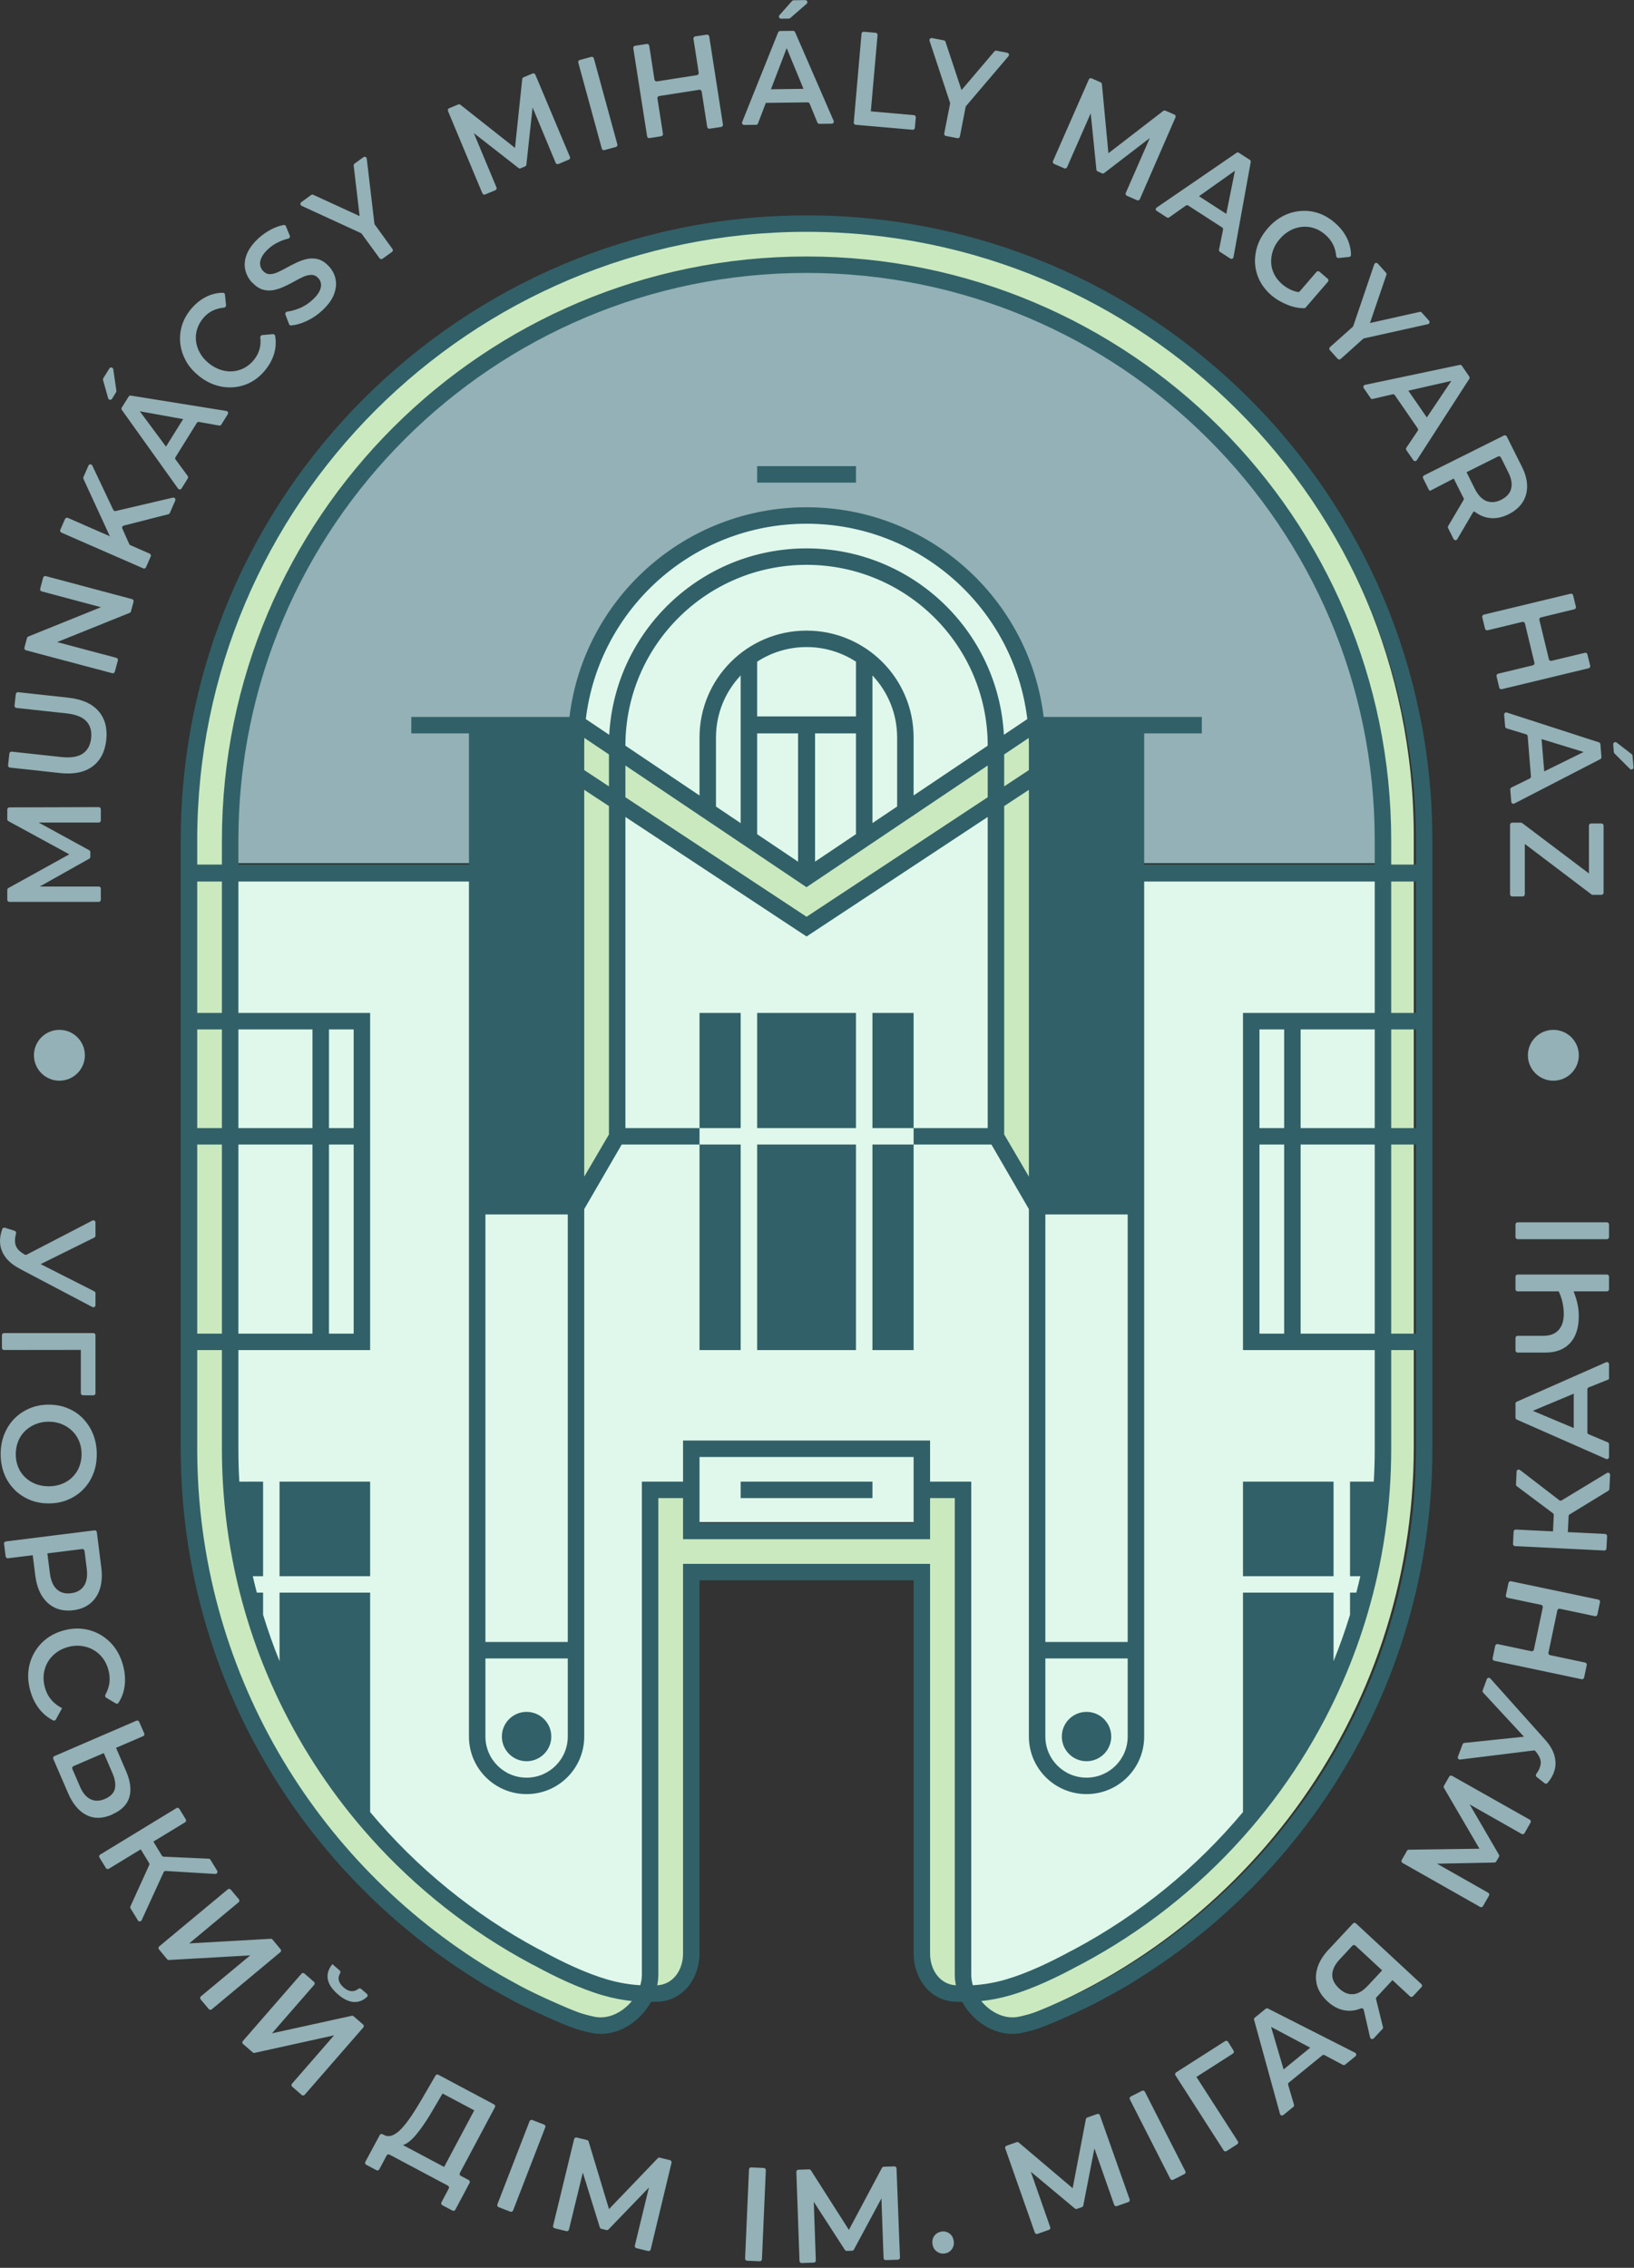 <svg width="160" height="222" viewBox="0 0 160 222" fill="none" xmlns="http://www.w3.org/2000/svg">
<rect x="0" y="0" width="160" height="222" fill="#333333" stroke="none"/>
<g id="logo">
<g id="Mask group">
<path id="bg_top" fill-rule="evenodd" clip-rule="evenodd" d="M78.998 26.139C47.035 26.139 21.124 50.966 21.124 81.592V84.494H136.873V81.592C136.873 50.966 110.961 26.139 78.998 26.139Z" fill="#93B1B6"/>
<mask id="mask0_1611_3699" style="mask-type:alpha" maskUnits="userSpaceOnUse" x="20" y="26" width="118" height="173">
<path id="background" d="M20.961 84.105C20.961 52.052 46.945 26.067 78.998 26.067V26.067C111.051 26.067 137.035 52.051 137.035 84.105V140.614C137.035 172.668 111.051 198.652 78.998 198.652V198.652C46.945 198.652 20.961 172.668 20.961 140.614V84.105Z" fill="#D9D9D9"/>
</mask>
<g mask="url(#mask0_1611_3699)">
<path id="BACKGROUND" fill-rule="evenodd" clip-rule="evenodd" d="M21.911 85.09H56.777V73.458C56.777 61.185 66.726 51.236 78.999 51.236C91.272 51.236 101.221 61.185 101.221 73.458V85.09H136.085V189.696H110.547L97.442 198.652L94.765 194.186L94.553 189.696H94.132V189.22L90.492 187.984V148.995H67.504V187.984L64.439 188.745L64.165 189.696H63.649L63.438 194.186L60.76 198.652L48.748 189.696H21.911V85.09Z" fill="#DFF8EB"/>
</g>
</g>
<path id="fill" fill-rule="evenodd" clip-rule="evenodd" d="M135.209 81.863V141.659C135.209 167.164 118.359 188.726 95.202 195.783L97.434 198.466C121.247 190.609 138.436 168.145 138.436 141.659V81.863C138.436 48.838 111.712 22.066 78.745 22.066C45.779 22.066 19.055 48.838 19.055 81.863V141.659C19.055 168.356 36.519 190.967 60.628 198.652L62.364 195.806C39.168 188.773 22.281 167.192 22.281 141.659V81.863C22.281 50.623 47.561 25.299 78.745 25.299C109.93 25.299 135.209 50.623 135.209 81.863ZM59.678 111.395L55.533 118.442V70.565L78.539 85.695L101.752 70.565V118.442L97.399 111.395V78.441L78.539 90.877L59.678 78.441V111.395ZM67.646 154.699V192.495L65.829 194.921H63.408V146.007H67.646V149.848H90.248V146.007H94.082V194.921L91.257 194.314L90.45 192.495V154.092H67.646V154.699Z" fill="#CAE9BF"/>
<path id="Union" fill-rule="evenodd" clip-rule="evenodd" d="M138.644 141.82V132.161H136.225V141.82C136.225 143.185 136.177 144.539 136.083 145.881C135.881 148.749 135.467 151.56 134.857 154.296C134.737 154.836 134.609 155.372 134.473 155.906L134.444 156.019C134.433 156.063 134.422 156.107 134.41 156.151C133.811 158.47 133.068 160.732 132.194 162.928C131.698 164.172 131.16 165.395 130.581 166.594V166.594C130.304 167.169 130.017 167.739 129.721 168.303C128.979 169.716 128.179 171.095 127.326 172.436C125.655 175.06 123.776 177.538 121.712 179.848V179.848C117.235 184.858 111.887 189.076 105.905 192.264C105.896 192.27 105.768 192.334 105.579 192.429C103.635 193.488 101.221 194.653 98.959 195.314C97.945 195.611 96.979 195.788 96.083 195.883C97.002 197.012 98.43 197.707 99.761 197.417C100.347 197.29 100.87 197.151 101.282 197.004C102.323 196.631 105.343 195.304 106.941 194.442C107.4 194.194 107.835 193.955 108.222 193.74L108.206 193.737C108.23 193.722 108.636 193.49 109.052 193.253C109.251 193.139 109.452 193.025 109.615 192.931C109.811 192.819 109.952 192.739 109.966 192.731C127.161 182.278 138.644 163.387 138.644 141.82ZM138.644 130.551V112.038H136.225V130.551H138.644ZM138.644 110.428V100.769H136.225V110.428H138.644ZM140.257 132.161H140.257V141.82C140.257 163.724 128.725 182.939 111.391 193.745L110.61 194.241L110.565 194.267C110.525 194.29 110.468 194.323 110.393 194.366C110.35 194.391 110.301 194.419 110.246 194.45C110.183 194.486 110.112 194.526 110.035 194.57C109.952 194.617 109.862 194.668 109.765 194.722C109.236 195.021 108.507 195.427 107.708 195.858C106.13 196.709 103.002 198.099 101.826 198.519C101.322 198.699 100.724 198.855 100.105 198.99C97.707 199.512 95.359 198.045 94.214 195.971C93.956 195.968 93.707 195.959 93.468 195.945C90.922 195.795 89.46 193.516 89.46 191.231L89.46 154.698H78.978H68.496L68.496 191.231C68.496 193.516 67.033 195.795 64.487 195.945C64.249 195.959 63.999 195.968 63.741 195.971C62.596 198.045 60.248 199.512 57.85 198.99C57.231 198.855 56.633 198.699 56.129 198.519C54.953 198.099 51.825 196.709 50.248 195.858C49.448 195.427 48.719 195.021 48.19 194.722C47.926 194.573 47.711 194.451 47.562 194.366C47.488 194.323 47.43 194.29 47.39 194.267L47.345 194.241L46.568 193.747C29.232 182.942 17.698 163.726 17.698 141.82V132.161V99.159V82.256C17.698 48.471 45.134 21.083 78.978 21.083C112.821 21.083 140.257 48.471 140.257 82.256V99.159H140.257V132.161ZM98.505 193.769C97.336 194.111 96.241 194.278 95.258 194.337C95.158 193.996 95.104 193.642 95.104 193.285L95.104 145.04H91.072V141.015H66.883V145.04H62.852L62.852 193.285C62.852 193.642 62.797 193.996 62.697 194.337C61.714 194.278 60.619 194.111 59.45 193.769C57.322 193.147 54.992 192.024 53.073 190.974C53.056 190.965 52.886 190.879 52.698 190.784C46.384 187.4 40.8 182.835 36.243 177.384V145.04H23.434C23.373 143.974 23.343 142.901 23.343 141.82V132.161H36.243L36.243 112.038V110.428L36.243 99.159H23.343V86.292H45.919V117.27V118.88V169.992C45.919 173.104 48.446 175.626 51.563 175.626C54.68 175.626 57.207 173.104 57.207 169.992V118.88H57.207V118.361L60.876 112.038H68.496V110.428L61.239 110.428V79.973L78.978 91.673L96.716 79.973L96.716 110.428H89.46V112.038L85.428 112.038V132.161H89.46L89.46 112.038H97.079L100.748 118.361V118.88L100.748 169.992C100.748 173.104 103.275 175.626 106.392 175.626C109.509 175.626 112.036 173.104 112.036 169.992L112.036 118.88H112.036V86.292H134.613V99.159H121.712L121.712 110.428L121.712 112.038V132.161H134.613V141.82C134.613 142.901 134.582 143.974 134.521 145.04H121.712V154.296H130.581V145.04H132.194V154.296H133.203C133.079 154.836 132.947 155.373 132.808 155.906H132.194V158.069C131.721 159.614 131.182 161.131 130.581 162.616V155.906H121.712L121.712 177.384C117.138 182.856 111.529 187.435 105.185 190.823C104.988 190.922 104.847 190.993 104.832 191.002C102.922 192.044 100.615 193.152 98.505 193.769ZM93.491 146.649H91.072V150.674H66.883V146.649H64.464L64.464 193.285C64.464 193.639 64.426 193.993 64.353 194.34L64.392 194.338C65.837 194.253 66.883 192.937 66.883 191.231L66.883 153.089H78.978H91.072L91.072 191.231C91.072 192.937 92.119 194.253 93.563 194.338L93.602 194.34C93.529 193.993 93.491 193.639 93.491 193.285L93.491 146.649ZM58.997 195.314C60.011 195.611 60.976 195.788 61.872 195.883C60.953 197.012 59.525 197.707 58.194 197.417C57.608 197.29 57.085 197.151 56.673 197.004C55.632 196.631 52.612 195.304 51.014 194.442C50.23 194.018 49.512 193.619 48.99 193.324L48.74 193.176L48.736 193.174C48.398 192.974 48.044 192.764 48.024 192.752C30.809 182.303 19.311 163.402 19.311 141.82V132.161H21.73V141.82C21.73 142.9 21.76 143.974 21.819 145.04C21.985 148.014 22.378 150.928 22.982 153.763C23.02 153.941 23.059 154.119 23.098 154.296C23.218 154.836 23.346 155.372 23.482 155.906C24.093 158.311 24.856 160.655 25.761 162.928V162.927C26.257 164.172 26.795 165.394 27.374 166.594V166.594C29.708 171.429 32.703 175.887 36.243 179.848V179.848C40.721 184.859 46.071 189.078 52.054 192.267C52.066 192.273 52.205 192.343 52.388 192.435C54.33 193.493 56.738 194.654 58.997 195.314ZM21.73 130.551H19.311V112.038H21.73V130.551ZM21.73 110.428H19.311V100.769H21.73V110.428ZM21.73 99.159H19.311V86.292H21.73V99.159ZM21.73 84.633H19.311V82.256C19.311 49.36 46.025 22.693 78.978 22.693C111.93 22.693 138.644 49.36 138.644 82.256V84.633H136.225V82.256C136.225 50.694 110.595 25.108 78.978 25.108C47.361 25.108 21.73 50.694 21.73 82.256V84.633ZM138.644 99.159V86.292H136.225V99.159H138.644ZM134.613 100.769H127.356V110.428L134.613 110.428V100.769ZM134.613 112.038V130.551L127.356 130.551V112.038H134.613ZM134.613 84.633V82.256C134.613 51.583 109.704 26.717 78.978 26.717C48.251 26.717 23.343 51.583 23.343 82.256V84.633H45.919V71.793H40.275V70.183L45.919 70.183H55.763C57.157 58.619 67.019 49.657 78.978 49.657C90.936 49.657 100.799 58.619 102.192 70.183L117.68 70.183V71.793L112.036 71.793V84.633H134.613ZM23.343 130.551V112.038H30.599L30.599 130.551L23.343 130.551ZM23.343 110.428V100.769H30.599L30.599 110.428H23.343ZM24.752 154.296C24.876 154.836 25.008 155.373 25.148 155.906H25.761V158.068C26.234 159.614 26.773 161.131 27.374 162.616L27.374 155.906H36.243V154.296H27.374L27.374 145.04H25.761L25.761 154.296H24.752ZM83.815 47.243H74.14V45.633H83.815V47.243ZM57.207 72.957C57.208 72.716 57.212 72.476 57.221 72.237L59.626 73.853L59.626 76.98L57.207 75.384V72.957ZM57.207 115.184L59.626 111.053L59.626 78.909L57.207 77.314V115.184ZM61.239 78.043L78.978 89.743L96.716 78.043V74.935L89.46 79.807V79.841H89.409L78.972 86.849L68.541 79.841H68.496V79.811L61.239 74.937V78.043ZM68.496 77.871L61.239 72.996V72.975C61.253 63.206 69.189 55.292 78.978 55.292C88.773 55.292 96.714 63.217 96.716 72.995L89.46 77.867V72.195C89.46 66.416 84.767 61.731 78.978 61.731C73.189 61.731 68.496 66.416 68.496 72.195V77.871ZM70.108 78.954L72.527 80.579V71.793H72.527V70.133H72.527V66.118C71.028 67.704 70.108 69.842 70.108 72.195V78.954ZM74.14 81.662L78.146 84.353V71.793H74.14V81.662ZM79.809 84.347L83.816 81.657V71.793H79.809V84.347ZM85.428 80.574L87.847 78.95V72.195C87.847 69.842 86.928 67.704 85.428 66.118V80.574ZM98.329 73.852V76.98L100.748 75.384V72.931C100.747 72.699 100.743 72.467 100.735 72.237L98.329 73.852ZM100.593 70.392L98.3 71.932C97.745 61.76 89.306 53.682 78.978 53.682C68.649 53.682 60.21 61.76 59.655 71.933L57.362 70.392C58.653 59.619 67.838 51.267 78.978 51.267C90.117 51.267 99.302 59.619 100.593 70.392ZM100.748 115.184L100.748 77.314L98.329 78.909V111.053L100.748 115.184ZM102.36 118.88H110.423L110.423 160.735H102.36L102.36 118.88ZM34.631 100.769V110.428H32.212V100.769H34.631ZM32.212 130.551L34.631 130.551V112.038H32.212L32.212 130.551ZM123.325 130.551V112.038H125.744V130.551L123.325 130.551ZM125.744 100.769H123.325V110.428H125.744V100.769ZM72.527 132.161L72.527 112.038H68.496V132.161H72.527ZM72.527 110.428H68.496V99.159H72.527V110.428ZM83.816 110.428H74.14V99.159H83.816V110.428ZM89.46 110.428H85.428V99.159H89.46V110.428ZM83.816 112.038V132.161H74.14V112.038H83.816ZM102.36 162.345H110.423L110.423 169.992C110.423 172.215 108.618 174.016 106.392 174.016C104.165 174.016 102.36 172.215 102.36 169.992L102.36 162.345ZM55.595 169.992L55.595 162.345H47.532V160.735H55.595L55.595 118.88H47.532V169.992C47.532 172.215 49.337 174.017 51.563 174.017C53.79 174.017 55.595 172.215 55.595 169.992ZM53.982 169.992C53.982 171.325 52.899 172.407 51.563 172.407C50.227 172.407 49.144 171.325 49.144 169.992C49.144 168.658 50.227 167.577 51.563 167.577C52.899 167.577 53.982 168.658 53.982 169.992ZM106.392 172.407C107.728 172.407 108.811 171.325 108.811 169.992C108.811 168.658 107.728 167.577 106.392 167.577C105.056 167.577 103.973 168.658 103.973 169.992C103.973 171.325 105.056 172.407 106.392 172.407ZM68.496 142.625H89.46V149.064H68.496L68.496 146.649V145.04L68.496 142.625ZM72.527 146.649H85.428V145.039H72.527V146.649ZM83.816 70.133H74.14V64.773C75.531 63.867 77.193 63.341 78.978 63.341C80.763 63.341 82.424 63.867 83.816 64.773V70.133Z" fill="#316068"/>
<path id="dots" fill-rule="evenodd" clip-rule="evenodd" d="M5.818 105.791C7.195 105.791 8.311 104.676 8.311 103.302C8.311 101.927 7.195 100.812 5.818 100.812C4.441 100.812 3.324 101.927 3.324 103.302C3.324 104.676 4.441 105.791 5.818 105.791ZM152.103 105.791C153.481 105.791 154.597 104.676 154.597 103.302C154.597 101.927 153.481 100.812 152.103 100.812C150.726 100.812 149.61 101.927 149.61 103.302C149.61 104.676 150.726 105.791 152.103 105.791Z" fill="#93B1B6"/>
<path id="text" fill-rule="evenodd" clip-rule="evenodd" d="M78.846 0.008C79.04 0.006 79.132 0.245 78.985 0.372L77.378 1.77C77.341 1.802 77.293 1.82 77.244 1.821L76.482 1.831C76.301 1.834 76.204 1.621 76.323 1.486L77.557 0.095C77.596 0.052 77.651 0.026 77.71 0.026L78.846 0.008ZM74.983 10.087C74.983 10.079 74.99 10.072 74.998 10.072L79.083 10.02C79.168 10.018 79.246 10.07 79.278 10.148L80.037 11.996C80.07 12.074 80.147 12.125 80.232 12.124L81.438 12.111C81.587 12.11 81.686 11.957 81.627 11.821L77.854 3.144C77.82 3.068 77.744 3.019 77.661 3.019L76.385 3.034C76.301 3.035 76.226 3.087 76.195 3.165L72.671 11.946C72.616 12.083 72.718 12.232 72.866 12.231L74.029 12.218C74.115 12.217 74.191 12.164 74.221 12.084L74.982 10.092L74.983 10.091C74.983 10.09 74.983 10.09 74.983 10.089L74.983 10.087ZM77.032 4.712L78.674 8.694L75.488 8.739L77.032 4.712ZM67.903 3.8C67.886 3.687 67.964 3.58 68.078 3.563L69.21 3.391C69.323 3.374 69.429 3.452 69.447 3.565L70.79 12.191C70.808 12.304 70.73 12.41 70.617 12.428L69.484 12.599C69.371 12.617 69.265 12.539 69.248 12.426L68.707 8.962C68.689 8.848 68.583 8.771 68.469 8.789L64.548 9.4C64.435 9.418 64.358 9.524 64.375 9.637L64.916 13.101C64.933 13.214 64.856 13.32 64.743 13.338L63.601 13.517C63.488 13.535 63.381 13.457 63.364 13.344L62.011 4.718C61.993 4.605 62.071 4.499 62.184 4.481L63.334 4.302C63.448 4.284 63.554 4.362 63.572 4.475L64.086 7.795C64.103 7.908 64.21 7.985 64.323 7.968L68.244 7.356C68.358 7.338 68.435 7.233 68.418 7.12L67.903 3.8ZM57.893 5.567L56.77 5.872C56.66 5.903 56.594 6.017 56.624 6.127L58.927 14.548C58.958 14.659 59.072 14.724 59.182 14.694L60.305 14.388C60.416 14.358 60.481 14.243 60.451 14.133L58.148 5.712C58.118 5.601 58.004 5.536 57.893 5.567ZM48.615 18.349C48.66 18.455 48.61 18.576 48.504 18.62L47.506 19.037C47.401 19.081 47.279 19.031 47.234 18.925L43.866 10.867C43.822 10.761 43.872 10.64 43.979 10.596L44.874 10.226C44.943 10.198 45.023 10.209 45.082 10.255L50.428 14.477L51.137 7.735C51.145 7.659 51.194 7.594 51.264 7.565L52.15 7.196C52.255 7.153 52.377 7.202 52.421 7.308L55.807 15.358C55.852 15.464 55.802 15.585 55.696 15.63L54.681 16.054C54.575 16.099 54.453 16.049 54.409 15.943L52.151 10.522L51.542 16.122C51.534 16.197 51.486 16.261 51.417 16.291L50.983 16.474C50.913 16.504 50.833 16.493 50.774 16.447L46.394 13.027L48.615 18.349ZM37.167 25.283C37.234 25.375 37.364 25.396 37.456 25.329L38.383 24.662C38.476 24.595 38.497 24.465 38.43 24.372L36.697 21.98C36.677 21.952 36.664 21.918 36.66 21.883L35.913 15.532C35.895 15.374 35.713 15.295 35.584 15.388L34.716 16.018C34.655 16.063 34.623 16.136 34.632 16.21L35.213 21.153L30.676 19.069C30.608 19.037 30.528 19.045 30.467 19.089L29.499 19.792C29.37 19.885 29.39 20.081 29.534 20.148L35.335 22.815C35.367 22.83 35.395 22.853 35.416 22.881L37.167 25.283ZM24.697 27.655C24.693 27.651 24.687 27.648 24.682 27.648C24.676 27.648 24.67 27.646 24.666 27.642C24.336 27.274 24.112 26.862 24.014 26.396C23.905 25.919 23.96 25.423 24.158 24.901C24.366 24.378 24.745 23.846 25.313 23.324C25.692 22.982 26.098 22.693 26.568 22.45C26.982 22.235 27.381 22.098 27.78 22.025C27.873 22.008 27.964 22.061 28 22.149L28.375 23.07C28.425 23.192 28.35 23.328 28.222 23.358C27.875 23.441 27.551 23.558 27.244 23.711C26.865 23.892 26.541 24.117 26.27 24.369C25.954 24.657 25.737 24.936 25.611 25.207C25.476 25.477 25.44 25.72 25.476 25.945C25.512 26.171 25.611 26.369 25.765 26.531C25.954 26.729 26.171 26.837 26.423 26.837C26.667 26.837 26.938 26.765 27.217 26.639C27.497 26.513 27.804 26.351 28.129 26.171C28.454 25.991 28.788 25.819 29.131 25.666C29.473 25.513 29.807 25.396 30.159 25.333C30.511 25.27 30.854 25.288 31.197 25.387C31.549 25.495 31.883 25.72 32.208 26.072C32.542 26.432 32.758 26.846 32.858 27.315C32.957 27.783 32.903 28.279 32.704 28.81C32.506 29.342 32.117 29.873 31.549 30.396C31.062 30.846 30.529 31.198 29.952 31.459C29.431 31.694 28.948 31.827 28.501 31.858C28.413 31.864 28.334 31.81 28.303 31.728L27.949 30.795C27.899 30.664 27.991 30.522 28.13 30.504C28.495 30.456 28.872 30.355 29.266 30.198C29.771 30 30.204 29.72 30.592 29.36C30.917 29.063 31.152 28.774 31.278 28.513C31.405 28.252 31.459 28.009 31.432 27.792C31.405 27.576 31.314 27.378 31.161 27.216C30.962 27.009 30.746 26.91 30.493 26.91C30.241 26.91 29.97 26.973 29.69 27.099C29.41 27.225 29.103 27.387 28.788 27.567C28.463 27.747 28.129 27.919 27.786 28.072C27.443 28.225 27.091 28.342 26.748 28.405C26.405 28.468 26.053 28.45 25.71 28.342C25.369 28.235 25.029 28.011 24.697 27.655ZM18.189 35.297C18.186 35.297 18.185 35.299 18.186 35.301C18.475 35.831 18.889 36.316 19.42 36.756C19.953 37.198 20.512 37.504 21.09 37.693C21.667 37.883 22.254 37.955 22.85 37.91C23.436 37.864 23.996 37.711 24.528 37.432C25.061 37.153 25.53 36.765 25.945 36.261C26.396 35.72 26.694 35.144 26.865 34.54C27.012 33.994 27.041 33.432 26.938 32.87C26.919 32.768 26.825 32.7 26.722 32.709L25.682 32.8C25.561 32.81 25.476 32.922 25.489 33.042C25.534 33.435 25.513 33.802 25.422 34.144C25.313 34.549 25.124 34.919 24.844 35.252C24.564 35.594 24.239 35.855 23.887 36.036C23.535 36.216 23.156 36.324 22.759 36.351C22.362 36.378 21.965 36.324 21.568 36.189C21.171 36.054 20.783 35.837 20.422 35.54C20.061 35.243 19.772 34.91 19.574 34.54C19.366 34.171 19.24 33.792 19.195 33.405C19.15 33.018 19.177 32.63 19.294 32.243C19.411 31.855 19.61 31.495 19.89 31.153C20.169 30.82 20.494 30.558 20.873 30.387C21.193 30.243 21.545 30.149 21.934 30.113C22.053 30.102 22.145 29.998 22.133 29.879L22.029 28.839C22.018 28.735 21.932 28.654 21.828 28.656C21.254 28.665 20.712 28.792 20.206 29.045C19.646 29.324 19.141 29.729 18.698 30.261C18.283 30.765 17.985 31.297 17.814 31.873C17.643 32.441 17.588 33.027 17.652 33.612C17.715 34.196 17.894 34.763 18.191 35.293C18.191 35.293 18.191 35.294 18.191 35.294C18.191 35.295 18.191 35.295 18.191 35.296C18.19 35.296 18.189 35.297 18.189 35.297ZM11.396 38.258C11.403 38.306 11.393 38.356 11.367 38.397L10.97 39.039C10.875 39.193 10.642 39.16 10.593 38.987L10.087 37.196C10.071 37.14 10.08 37.08 10.111 37.03L10.709 36.069C10.812 35.904 11.064 35.957 11.091 36.148L11.396 38.258ZM18.286 46.465L17.194 44.986C17.144 44.918 17.14 44.826 17.185 44.754L19.274 41.398C19.319 41.326 19.404 41.289 19.487 41.304L21.457 41.659C21.541 41.674 21.625 41.637 21.67 41.565L22.306 40.544C22.384 40.418 22.309 40.253 22.163 40.229L12.807 38.724C12.724 38.711 12.642 38.748 12.598 38.819L11.923 39.9C11.878 39.971 11.881 40.062 11.93 40.13L17.434 47.827C17.521 47.947 17.702 47.941 17.78 47.815L18.391 46.829C18.435 46.758 18.432 46.667 18.383 46.599L18.286 46.465ZM16.253 43.72L13.69 40.261L17.932 41.027L16.253 43.72ZM14.655 54.195C14.76 54.241 14.808 54.364 14.762 54.468L14.297 55.53C14.251 55.635 14.128 55.683 14.023 55.637L6.011 52.137C5.906 52.091 5.858 51.968 5.904 51.864L6.369 50.802C6.415 50.697 6.538 50.649 6.643 50.695L10.757 52.495L8.17 46.877C8.145 46.823 8.145 46.761 8.168 46.707L8.661 45.58C8.732 45.417 8.963 45.413 9.039 45.575L11.092 49.911C11.133 49.999 11.231 50.047 11.327 50.024L16.923 48.715C17.09 48.676 17.23 48.844 17.161 49L16.628 50.222C16.602 50.28 16.55 50.324 16.488 50.34L12.115 51.452C11.99 51.484 11.924 51.62 11.976 51.738L12.656 53.26C12.677 53.307 12.715 53.344 12.762 53.365L14.655 54.195ZM11.542 64.651C11.572 64.54 11.506 64.426 11.395 64.396L5.595 62.855L12.7 59.993C12.761 59.969 12.807 59.917 12.823 59.854L13.077 58.902C13.107 58.792 13.041 58.678 12.93 58.648L4.479 56.395C4.368 56.366 4.254 56.432 4.224 56.542L3.934 57.637C3.904 57.748 3.97 57.861 4.081 57.891L9.882 59.441L2.768 62.312C2.707 62.336 2.662 62.388 2.645 62.451L2.391 63.402C2.362 63.513 2.428 63.627 2.538 63.656L10.99 65.901C11.101 65.93 11.214 65.865 11.244 65.754L11.542 64.651ZM10.405 72.441C10.279 73.585 9.837 74.45 9.061 75.026C8.285 75.603 7.229 75.819 5.893 75.675L0.974 75.139C0.86 75.126 0.778 75.024 0.79 74.91L0.916 73.764C0.929 73.65 1.031 73.568 1.145 73.58L6.01 74.107C6.949 74.206 7.644 74.089 8.113 73.765C8.582 73.441 8.853 72.936 8.925 72.251C8.997 71.567 8.844 71.017 8.456 70.603C8.068 70.188 7.409 69.927 6.471 69.828L1.606 69.301C1.492 69.289 1.409 69.186 1.422 69.072L1.548 67.944C1.56 67.83 1.663 67.748 1.777 67.76L6.696 68.297C8.032 68.45 9.016 68.882 9.647 69.612C10.279 70.342 10.532 71.287 10.405 72.441ZM9.665 86.783C9.78 86.783 9.873 86.876 9.873 86.99V88.08C9.873 88.195 9.78 88.287 9.665 88.287H0.921C0.806 88.287 0.713 88.195 0.713 88.08V87.112C0.713 87.037 0.754 86.967 0.82 86.931L6.787 83.63L0.822 80.382C0.755 80.346 0.713 80.276 0.713 80.2V79.242C0.713 79.128 0.806 79.035 0.921 79.035L9.665 79.009C9.78 79.008 9.873 79.101 9.873 79.216V80.314C9.873 80.429 9.78 80.522 9.665 80.522H3.791L8.736 83.228C8.803 83.265 8.844 83.335 8.844 83.41V83.878C8.844 83.953 8.804 84.022 8.738 84.059L3.89 86.783H9.665ZM85.929 3.432C85.939 3.318 85.855 3.217 85.74 3.207L84.584 3.108C84.47 3.098 84.369 3.182 84.359 3.296L83.601 11.991C83.591 12.105 83.676 12.206 83.79 12.216L89.359 12.702C89.474 12.712 89.574 12.628 89.584 12.514L89.674 11.495C89.684 11.381 89.6 11.28 89.486 11.27L85.271 10.901L85.929 3.432ZM98.63 5.166C98.786 5.197 98.851 5.383 98.748 5.504L94.601 10.373C94.578 10.4 94.562 10.433 94.555 10.468L93.991 13.364C93.97 13.476 93.861 13.55 93.748 13.528L92.622 13.31C92.509 13.288 92.436 13.179 92.458 13.066L93.03 10.152C93.037 10.117 93.034 10.081 93.023 10.047L91.022 3.993C90.972 3.843 91.103 3.695 91.258 3.725L92.424 3.95C92.498 3.964 92.559 4.017 92.582 4.088L94.15 8.82L97.374 5.029C97.423 4.972 97.499 4.946 97.573 4.96L98.63 5.166ZM106.802 11.09L107.359 16.61C107.366 16.684 107.413 16.748 107.481 16.778L107.907 16.968C107.977 16.998 108.058 16.989 108.118 16.942L112.587 13.513L110.233 18.891C110.187 18.996 110.235 19.118 110.34 19.164L111.34 19.601C111.445 19.647 111.568 19.599 111.614 19.494L115.103 11.487C115.149 11.382 115.1 11.26 114.995 11.214L114.116 10.832C114.047 10.802 113.966 10.812 113.906 10.858L108.535 15L107.897 8.229C107.889 8.154 107.843 8.089 107.774 8.059L106.894 7.67C106.788 7.623 106.665 7.671 106.619 7.776L103.105 15.773C103.059 15.878 103.107 16.001 103.213 16.046L104.212 16.477C104.317 16.522 104.439 16.474 104.485 16.369L106.802 11.09ZM113.253 20.636C113.142 20.565 113.139 20.404 113.247 20.328L121.082 14.961C121.151 14.913 121.242 14.912 121.312 14.957L122.379 15.645C122.45 15.691 122.486 15.774 122.471 15.857L120.783 25.17C120.756 25.316 120.589 25.388 120.465 25.307L119.456 24.653C119.384 24.607 119.348 24.521 119.365 24.438L119.76 22.48C119.777 22.397 119.741 22.312 119.67 22.265L116.351 20.121C116.28 20.075 116.187 20.077 116.118 20.126L114.489 21.279C114.419 21.328 114.327 21.33 114.256 21.284L113.253 20.636ZM117.406 19.207L120.077 20.937C120.077 20.931 120.078 20.925 120.079 20.919L120.925 16.711L117.406 19.207ZM124.499 28.91C124.959 29.306 125.501 29.612 126.069 29.837C126.607 30.059 127.153 30.168 127.699 30.171C127.759 30.172 127.815 30.145 127.854 30.1L130.03 27.58C130.105 27.493 130.096 27.362 130.009 27.288L129.205 26.595C129.118 26.52 128.986 26.53 128.911 26.616L127.271 28.518C127.225 28.571 127.155 28.598 127.086 28.586C126.925 28.558 126.766 28.518 126.62 28.459C126.232 28.315 125.871 28.099 125.555 27.828C125.212 27.531 124.95 27.207 124.77 26.846C124.589 26.486 124.49 26.108 124.472 25.711C124.454 25.315 124.517 24.919 124.652 24.513C124.788 24.108 125.013 23.738 125.32 23.387C125.627 23.027 125.97 22.756 126.34 22.558C126.71 22.36 127.098 22.243 127.495 22.207C127.892 22.171 128.28 22.207 128.668 22.333C129.056 22.459 129.417 22.666 129.76 22.964C130.112 23.261 130.374 23.603 130.554 23.982C130.707 24.302 130.801 24.661 130.838 25.058C130.849 25.178 130.953 25.269 131.072 25.257L132.105 25.153C132.209 25.143 132.29 25.057 132.288 24.953C132.279 24.389 132.152 23.855 131.908 23.342C131.637 22.774 131.231 22.261 130.69 21.793C130.175 21.351 129.634 21.036 129.065 20.856C128.497 20.666 127.91 20.603 127.314 20.657C126.719 20.711 126.15 20.874 125.609 21.162C125.067 21.441 124.571 21.846 124.12 22.369C123.669 22.892 123.344 23.441 123.145 24.018C122.947 24.594 122.865 25.18 122.893 25.765C122.929 26.36 123.073 26.919 123.344 27.459C123.614 27.991 123.994 28.477 124.499 28.91ZM130.215 34.272C130.138 34.186 130.146 34.054 130.232 33.978L132.453 32C132.48 31.976 132.5 31.946 132.512 31.912L134.564 25.876C134.615 25.726 134.809 25.686 134.915 25.804L135.716 26.693C135.766 26.749 135.782 26.827 135.758 26.898L134.146 31.621L139.017 30.531C139.09 30.514 139.167 30.539 139.217 30.595L139.93 31.393C140.035 31.512 139.974 31.7 139.82 31.734L133.567 33.123C133.532 33.131 133.5 33.147 133.474 33.171L131.277 35.14C131.192 35.217 131.06 35.21 130.984 35.125L130.215 34.272ZM134.353 39.063C134.365 39.063 134.376 39.061 134.388 39.059L136.363 38.599C136.446 38.58 136.533 38.613 136.581 38.684L138.822 41.937C138.87 42.008 138.87 42.1 138.823 42.171L137.708 43.828C137.66 43.899 137.661 43.992 137.709 44.062L138.391 45.049C138.475 45.171 138.656 45.169 138.737 45.044L143.871 37.088C143.917 37.018 143.916 36.928 143.868 36.859L143.149 35.808C143.102 35.739 143.017 35.705 142.935 35.722L133.665 37.674C133.52 37.705 133.453 37.873 133.537 37.995L134.226 38.996C134.255 39.038 134.302 39.063 134.353 39.063ZM137.909 38.252C137.909 38.249 137.91 38.247 137.911 38.245C137.912 38.244 137.913 38.243 137.913 38.243C137.915 38.242 137.916 38.241 137.918 38.241L142.114 37.288L139.714 40.864L137.909 38.252ZM140.076 48.023C140.06 48.031 140.043 48.035 140.025 48.035C139.984 48.035 139.946 48.012 139.927 47.975L139.347 46.816C139.295 46.713 139.337 46.589 139.439 46.537L147.262 42.633C147.364 42.582 147.489 42.623 147.541 42.726L149.009 45.657C149.352 46.333 149.523 46.963 149.532 47.558C149.541 48.153 149.397 48.693 149.09 49.171C148.783 49.648 148.323 50.035 147.718 50.342C147.114 50.639 146.536 50.765 145.977 50.72C145.417 50.675 144.903 50.468 144.424 50.108C144.366 50.064 144.282 50.076 144.245 50.139L142.696 52.778C142.613 52.919 142.405 52.913 142.331 52.765L141.795 51.695C141.763 51.632 141.766 51.557 141.802 51.497L143.309 48.948C143.346 48.885 143.347 48.807 143.311 48.744L143.287 48.702C143.26 48.655 143.233 48.608 143.206 48.558L142.349 46.846L140.076 48.023ZM147.97 47.851C147.97 47.849 147.969 47.846 147.967 47.846C147.964 47.846 147.963 47.844 147.963 47.842C148.097 47.392 147.997 46.853 147.691 46.234L146.963 44.78C146.912 44.677 146.787 44.636 146.684 44.687L143.603 46.225L144.424 47.873C144.74 48.486 145.119 48.882 145.562 49.053C146.013 49.216 146.491 49.18 147.005 48.918C147.518 48.658 147.843 48.308 147.97 47.851ZM145.413 61.545C145.44 61.657 145.553 61.725 145.664 61.698L149.068 60.877C149.18 60.85 149.292 60.918 149.319 61.03L150.25 64.879C150.277 64.99 150.209 65.102 150.097 65.129L146.692 65.951C146.581 65.978 146.512 66.089 146.539 66.2L146.804 67.31C146.83 67.422 146.943 67.491 147.054 67.464L155.556 65.417C155.668 65.391 155.737 65.278 155.709 65.167L155.438 64.056C155.411 63.945 155.299 63.877 155.187 63.904L151.918 64.689C151.806 64.716 151.694 64.648 151.667 64.537L150.736 60.687C150.709 60.576 150.777 60.464 150.889 60.437L154.158 59.643C154.27 59.616 154.338 59.504 154.311 59.392L154.039 58.273C154.012 58.161 153.9 58.093 153.788 58.12L145.294 60.167C145.182 60.194 145.114 60.306 145.141 60.417L145.413 61.545ZM147.528 71.302C147.447 71.277 147.389 71.205 147.382 71.121L147.284 69.968C147.272 69.82 147.414 69.707 147.555 69.753L156.566 72.668C156.645 72.694 156.702 72.765 156.709 72.849L156.812 74.114C156.819 74.197 156.775 74.276 156.701 74.315L148.284 78.658C148.152 78.726 147.994 78.638 147.982 78.491L147.883 77.293C147.876 77.208 147.922 77.128 147.998 77.09L149.794 76.206C149.87 76.168 149.916 76.088 149.909 76.003L149.589 72.067C149.582 71.983 149.524 71.911 149.442 71.886L147.528 71.302ZM155.073 73.612L150.949 72.35L151.211 75.513L155.073 73.612ZM155.588 85.504L149.055 80.573C149.019 80.545 148.975 80.531 148.93 80.531H148.071C147.956 80.531 147.863 80.624 147.863 80.738V87.548C147.863 87.663 147.956 87.756 148.071 87.756H149.099C149.214 87.756 149.307 87.663 149.307 87.548V82.612L155.83 87.552C155.866 87.579 155.91 87.594 155.955 87.594H156.815C156.929 87.594 157.022 87.501 157.022 87.386V80.819C157.022 80.705 156.929 80.612 156.815 80.612H155.795C155.681 80.612 155.588 80.705 155.588 80.819V85.504ZM159.775 73.826C159.821 73.862 159.85 73.915 159.855 73.973L159.952 75.1C159.968 75.292 159.735 75.401 159.598 75.264L158.087 73.756C158.052 73.721 158.031 73.675 158.027 73.626L157.964 72.873C157.949 72.693 158.155 72.581 158.298 72.691L159.775 73.826ZM1.958 124.21C1.958 124.213 1.96 124.216 1.962 124.217L9.045 127.946C9.183 128.019 9.349 127.919 9.349 127.763V126.595C9.349 126.516 9.305 126.445 9.236 126.41L3.98 123.746L9.234 121.146C9.305 121.111 9.349 121.039 9.349 120.96V119.665C9.349 119.509 9.184 119.409 9.046 119.481L2.617 122.817C2.55 122.851 2.47 122.847 2.407 122.806L2.301 122.737C1.85 122.467 1.579 122.152 1.507 121.792C1.438 121.484 1.461 121.137 1.57 120.751C1.601 120.639 1.542 120.519 1.43 120.484L0.478 120.182C0.376 120.15 0.265 120.2 0.228 120.3C0.052 120.77 -0.023 121.227 0.009 121.683C0.045 122.188 0.226 122.656 0.551 123.089C0.875 123.52 1.343 123.889 1.954 124.204C1.957 124.205 1.958 124.208 1.958 124.21ZM9.349 136.384C9.349 136.5 9.256 136.593 9.14 136.592L8.121 136.586C8.007 136.585 7.915 136.492 7.915 136.378V132.143L0.398 132.152C0.283 132.152 0.19 132.059 0.19 131.944V130.702C0.19 130.587 0.283 130.494 0.398 130.494H9.142C9.256 130.494 9.349 130.587 9.349 130.702V136.384ZM1.39 145.796C1.39 145.799 1.391 145.801 1.393 145.804C1.817 146.234 2.321 146.567 2.888 146.809C3.457 147.053 4.088 147.17 4.765 147.17C5.442 147.17 6.074 147.053 6.651 146.809C7.229 146.566 7.725 146.233 8.149 145.8C8.574 145.368 8.898 144.863 9.133 144.269C9.368 143.683 9.476 143.035 9.476 142.35C9.476 141.665 9.359 141.008 9.124 140.413C8.889 139.818 8.555 139.314 8.14 138.872C7.725 138.431 7.22 138.098 6.651 137.863C6.083 137.62 5.451 137.503 4.774 137.503C4.097 137.503 3.484 137.62 2.906 137.863C2.329 138.107 1.832 138.44 1.408 138.872C0.984 139.305 0.65 139.818 0.416 140.413C0.181 141.008 0.064 141.647 0.064 142.341C0.064 143.035 0.181 143.674 0.407 144.26C0.632 144.844 0.964 145.356 1.387 145.788C1.389 145.79 1.39 145.793 1.39 145.796ZM1.779 141.089C1.779 141.088 1.779 141.086 1.78 141.084C1.933 140.699 2.158 140.367 2.455 140.08C2.753 139.791 3.087 139.575 3.484 139.413C3.872 139.251 4.305 139.17 4.765 139.17C5.226 139.17 5.668 139.251 6.056 139.413C6.444 139.575 6.787 139.8 7.075 140.08C7.364 140.359 7.59 140.692 7.752 141.089C7.915 141.485 7.987 141.899 7.987 142.35C7.987 142.8 7.906 143.215 7.752 143.602C7.599 143.989 7.373 144.314 7.085 144.602C6.796 144.89 6.453 145.107 6.065 145.26C5.668 145.413 5.244 145.494 4.765 145.494C4.287 145.494 3.863 145.413 3.466 145.26C3.069 145.098 2.735 144.881 2.446 144.602C2.157 144.323 1.932 143.989 1.778 143.611C1.625 143.233 1.544 142.818 1.544 142.359C1.544 141.901 1.624 141.488 1.777 141.102C1.778 141.099 1.778 141.096 1.778 141.093C1.778 141.092 1.778 141.091 1.779 141.089ZM4.106 156.224C3.773 155.692 3.556 155.034 3.457 154.242V154.251L3.204 152.242L0.784 152.541C0.67 152.555 0.566 152.474 0.552 152.361L0.396 151.123C0.382 151.01 0.463 150.906 0.577 150.892L9.252 149.808C9.366 149.794 9.469 149.874 9.484 149.988L9.918 153.44C10.017 154.224 9.972 154.917 9.792 155.512C9.602 156.106 9.295 156.584 8.844 156.953C8.402 157.323 7.843 157.548 7.166 157.629C6.498 157.71 5.902 157.629 5.388 157.386C4.865 157.143 4.44 156.755 4.106 156.224ZM6.958 155.962C7.536 155.89 7.951 155.647 8.222 155.242C8.492 154.836 8.583 154.269 8.492 153.539L8.275 151.817C8.26 151.703 8.156 151.623 8.043 151.637L4.639 152.061L4.883 153.989C4.973 154.719 5.198 155.242 5.559 155.575C5.92 155.908 6.39 156.034 6.958 155.962ZM6.068 167.203C6.066 167.205 6.063 167.205 6.061 167.204C5.621 166.979 5.261 166.691 4.991 166.359C4.711 166.016 4.513 165.629 4.395 165.179C4.269 164.728 4.233 164.287 4.287 163.872C4.341 163.458 4.467 163.07 4.666 162.719C4.865 162.368 5.135 162.061 5.478 161.8C5.812 161.539 6.209 161.35 6.669 161.224C7.121 161.097 7.563 161.07 7.987 161.125C8.411 161.179 8.799 161.305 9.151 161.512C9.503 161.71 9.81 161.98 10.062 162.314C10.315 162.647 10.505 163.043 10.622 163.494C10.739 163.935 10.766 164.377 10.703 164.809C10.642 165.179 10.514 165.542 10.32 165.898C10.265 166 10.297 166.128 10.396 166.187L11.333 166.747C11.426 166.802 11.546 166.778 11.605 166.687C11.921 166.196 12.12 165.654 12.201 165.061C12.291 164.413 12.237 163.728 12.048 163.016C11.867 162.35 11.588 161.764 11.218 161.26C10.839 160.755 10.387 160.359 9.864 160.043C9.341 159.737 8.772 159.539 8.158 159.458C7.545 159.377 6.913 159.422 6.245 159.602C5.577 159.782 5.009 160.061 4.522 160.44C4.034 160.818 3.646 161.269 3.348 161.8C3.051 162.332 2.861 162.899 2.789 163.521C2.717 164.142 2.771 164.782 2.951 165.458C3.15 166.179 3.448 166.791 3.863 167.314C4.238 167.777 4.678 168.145 5.205 168.411C5.302 168.46 5.419 168.42 5.471 168.325L6.078 167.212C6.082 167.206 6.074 167.199 6.068 167.203ZM11.001 177.607C10.998 177.608 10.995 177.61 10.992 177.613C10.992 177.614 10.991 177.615 10.99 177.616C10.989 177.617 10.988 177.618 10.987 177.62C10.985 177.624 10.982 177.627 10.979 177.63L10.977 177.631L10.976 177.632L10.973 177.633C10.03 178.043 9.194 178.051 8.456 177.674C7.716 177.296 7.12 176.584 6.669 175.539L5.217 172.18C5.172 172.075 5.22 171.953 5.326 171.907L13.355 168.441C13.46 168.395 13.583 168.444 13.628 168.549L14.121 169.682C14.167 169.787 14.119 169.909 14.013 169.955L11.362 171.097L12.345 173.377C12.77 174.359 12.878 175.224 12.661 175.944C12.445 176.662 11.889 177.22 11.001 177.607ZM7.851 174.935C8.104 175.521 8.438 175.917 8.862 176.124C9.286 176.332 9.765 176.323 10.297 176.088C10.829 175.854 11.145 175.53 11.245 175.106C11.344 174.683 11.272 174.169 11.01 173.575L10.162 171.611L7.194 172.889C7.088 172.935 7.04 173.057 7.085 173.162L7.851 174.935ZM21.073 183.443C21.241 183.453 21.35 183.271 21.263 183.128L20.606 182.048C20.57 181.989 20.507 181.951 20.438 181.948L16.021 181.751C15.952 181.748 15.889 181.71 15.853 181.651L15.017 180.277L18.124 178.386C18.222 178.326 18.253 178.198 18.193 178.1L17.562 177.067C17.502 176.969 17.374 176.938 17.276 176.998L9.807 181.548C9.709 181.607 9.678 181.735 9.738 181.833L10.37 182.866C10.429 182.964 10.557 182.995 10.655 182.935L13.78 181.034L14.599 182.373C14.634 182.432 14.639 182.504 14.611 182.567L12.77 186.619C12.742 186.681 12.746 186.754 12.782 186.813L13.505 187.99C13.591 188.132 13.802 188.119 13.871 187.968L16.023 183.272C16.058 183.194 16.138 183.146 16.224 183.151L21.073 183.443ZM26.508 189.788C26.574 189.784 26.638 189.812 26.68 189.862L27.473 190.812C27.546 190.9 27.534 191.031 27.446 191.104L20.735 196.694C20.647 196.767 20.516 196.756 20.442 196.668L19.645 195.716C19.571 195.628 19.582 195.497 19.671 195.424L24.501 191.413L16.538 191.866C16.472 191.87 16.409 191.842 16.366 191.791L15.564 190.824C15.491 190.736 15.503 190.606 15.591 190.532L22.303 184.95C22.391 184.877 22.521 184.888 22.595 184.976L23.392 185.92C23.466 186.008 23.454 186.139 23.366 186.213L18.527 190.241L26.508 189.788ZM34.624 197.373C34.575 197.33 34.508 197.313 34.443 197.327L26.631 199.043L30.764 194.298C30.839 194.212 30.83 194.081 30.744 194.006L29.811 193.19C29.724 193.114 29.593 193.123 29.517 193.209L23.78 199.797C23.705 199.883 23.714 200.014 23.801 200.089L24.747 200.911C24.797 200.955 24.864 200.972 24.928 200.957L32.713 199.241L28.59 203.977C28.515 204.063 28.524 204.194 28.611 204.269L29.543 205.078C29.629 205.153 29.76 205.144 29.836 205.058L35.573 198.47C35.648 198.384 35.639 198.252 35.552 198.177L34.624 197.373ZM32.553 192.262C32.552 192.261 32.55 192.259 32.548 192.259C32.543 192.259 32.54 192.266 32.544 192.269L32.548 192.273C32.169 192.728 32.019 193.201 32.091 193.701C32.163 194.205 32.497 194.71 33.074 195.214C33.652 195.719 34.202 195.971 34.717 195.98C35.169 195.98 35.579 195.813 35.941 195.473C36.025 195.394 36.016 195.26 35.928 195.184L35.365 194.697C35.28 194.624 35.154 194.633 35.066 194.703C34.888 194.846 34.691 194.917 34.473 194.917C34.202 194.917 33.923 194.791 33.643 194.548C33.363 194.304 33.21 194.052 33.165 193.791C33.136 193.586 33.18 193.38 33.297 193.179C33.352 193.084 33.342 192.959 33.258 192.887L32.548 192.273L32.552 192.269C32.554 192.267 32.554 192.264 32.553 192.262ZM42.928 203.1C42.917 203.094 42.905 203.089 42.894 203.084C42.801 203.052 42.696 203.088 42.645 203.176L41.295 205.503C40.943 206.106 40.6 206.656 40.276 207.142C39.942 207.629 39.626 208.043 39.319 208.367C39.012 208.701 38.705 208.917 38.408 209.034C38.11 209.151 37.821 209.124 37.541 208.962L37.461 208.921C37.36 208.869 37.236 208.907 37.183 209.007L35.772 211.625C35.718 211.727 35.756 211.853 35.857 211.907L36.861 212.441C36.962 212.495 37.089 212.456 37.142 212.355L37.859 211.002C37.913 210.9 38.039 210.862 38.14 210.916L43.856 213.955C43.957 214.008 43.995 214.134 43.942 214.235L43.224 215.589C43.171 215.691 43.209 215.816 43.311 215.87L44.306 216.396C44.408 216.45 44.533 216.411 44.587 216.31L45.981 213.686C46.035 213.585 45.996 213.459 45.894 213.405L45.117 212.996C45.015 212.942 44.976 212.816 45.03 212.715L48.462 206.28C48.516 206.179 48.478 206.053 48.377 206L42.997 203.139L42.997 203.139L42.928 203.1ZM39.454 209.98C39.581 209.944 39.707 209.89 39.833 209.809C40.122 209.629 40.411 209.358 40.709 209.016C40.998 208.665 41.295 208.268 41.602 207.809C41.909 207.358 42.207 206.863 42.514 206.331L43.335 204.935L46.439 206.584L43.488 212.124L39.454 209.98ZM48.702 215.79L51.854 207.648C51.895 207.541 52.016 207.488 52.123 207.529L53.275 207.974C53.383 208.015 53.436 208.135 53.394 208.242L50.242 216.384C50.201 216.491 50.081 216.544 49.974 216.503L48.821 216.058C48.714 216.017 48.66 215.897 48.702 215.79ZM59.633 216.25L57.637 209.634C57.615 209.564 57.558 209.51 57.487 209.492L56.469 209.245C56.357 209.218 56.245 209.286 56.218 209.398L54.159 217.878C54.132 217.989 54.2 218.101 54.311 218.128L55.46 218.408C55.572 218.435 55.684 218.367 55.711 218.255L57.07 212.674L58.732 218.039C58.753 218.108 58.81 218.162 58.88 218.179L59.381 218.302C59.453 218.32 59.529 218.298 59.581 218.245L63.54 214.142L62.163 219.824C62.136 219.935 62.205 220.047 62.316 220.074L63.464 220.354C63.576 220.381 63.688 220.312 63.715 220.201L65.757 211.712C65.784 211.601 65.716 211.489 65.605 211.462L64.605 211.216C64.532 211.198 64.456 211.22 64.405 211.274L59.633 216.25ZM72.958 221.087L73.34 212.366C73.345 212.251 73.442 212.163 73.556 212.168L74.791 212.222C74.906 212.227 74.995 212.323 74.99 212.438L74.608 221.159C74.603 221.273 74.506 221.362 74.391 221.357L73.157 221.303C73.042 221.298 72.953 221.201 72.958 221.087ZM86.537 212.102C86.462 212.104 86.395 212.146 86.36 212.212L83.123 218.286L79.405 212.458C79.366 212.396 79.296 212.36 79.223 212.362L78.178 212.396C78.063 212.4 77.973 212.496 77.977 212.611L78.287 221.331C78.291 221.446 78.388 221.535 78.502 221.531L79.684 221.491C79.799 221.487 79.889 221.391 79.885 221.277L79.684 215.538L82.734 220.25C82.773 220.312 82.843 220.348 82.916 220.345L83.437 220.326C83.51 220.324 83.577 220.282 83.612 220.217L86.308 215.205L86.517 221.043C86.522 221.157 86.618 221.247 86.732 221.243L87.922 221.203C88.038 221.199 88.128 221.103 88.123 220.988L87.787 212.267C87.783 212.153 87.687 212.064 87.573 212.068L86.537 212.102ZM92.197 218.449C92.197 218.449 92.197 218.449 92.197 218.449C92.197 218.449 92.197 218.448 92.197 218.448C92.196 218.448 92.196 218.448 92.197 218.448C92.475 218.404 92.726 218.467 92.959 218.628C93.194 218.791 93.329 219.034 93.383 219.349C93.438 219.665 93.374 219.944 93.203 220.178C93.031 220.412 92.806 220.547 92.526 220.592C92.228 220.637 91.967 220.574 91.732 220.403C91.497 220.232 91.353 219.998 91.308 219.674C91.263 219.349 91.326 219.079 91.497 218.854C91.668 218.63 91.901 218.495 92.197 218.449ZM106.464 207.283C106.394 207.307 106.343 207.367 106.329 207.439L105.034 214.205L99.755 209.733C99.699 209.685 99.621 209.671 99.552 209.695L98.56 210.046C98.452 210.084 98.395 210.202 98.433 210.31L101.328 218.549C101.366 218.658 101.485 218.715 101.593 218.676L102.709 218.283C102.817 218.245 102.873 218.127 102.836 218.019L100.937 212.592L105.25 216.192C105.306 216.239 105.383 216.253 105.452 216.229L105.942 216.055C106.011 216.031 106.062 215.972 106.076 215.899L107.163 210.313L109.098 215.829C109.136 215.937 109.255 215.994 109.363 215.956L109.925 215.759L110.486 215.562C110.595 215.524 110.652 215.406 110.614 215.297L107.702 207.067C107.664 206.959 107.545 206.903 107.437 206.941L106.464 207.283ZM110.724 205.23L111.825 204.671C111.928 204.619 112.053 204.659 112.105 204.761L116.068 212.543C116.12 212.645 116.079 212.77 115.977 212.822L114.875 213.381C114.773 213.433 114.648 213.392 114.596 213.29L110.633 205.509C110.581 205.407 110.621 205.282 110.724 205.23ZM120.726 201.027C120.822 200.966 120.85 200.84 120.791 200.743L120.251 199.871C120.19 199.772 120.06 199.743 119.962 199.805L115.163 202.868C115.066 202.93 115.038 203.058 115.1 203.155L119.82 210.508C119.882 210.604 120.011 210.632 120.108 210.57L121.148 209.903C121.244 209.841 121.272 209.713 121.21 209.616L117.153 203.313L120.726 201.027ZM122.794 197.705C122.777 197.641 122.796 197.574 122.844 197.529L123.934 196.642C123.997 196.59 124.086 196.581 124.159 196.618L132.688 200.944C132.822 201.012 132.842 201.195 132.725 201.29L131.717 202.109C131.652 202.162 131.562 202.171 131.488 202.131L129.701 201.18C129.628 201.141 129.537 201.15 129.472 201.202L126.203 203.866C126.138 203.919 126.111 204.005 126.135 204.085L126.707 206.028C126.731 206.108 126.704 206.194 126.639 206.247L125.667 207.04C125.55 207.135 125.375 207.079 125.335 206.934L122.794 197.705ZM124.463 198.413L125.69 202.575L128.298 200.449L124.463 198.413ZM130.075 190.866C130.074 190.866 130.073 190.866 130.073 190.866C129.56 191.424 129.2 191.999 129.011 192.593C128.821 193.187 128.803 193.764 128.957 194.331C129.11 194.89 129.453 195.421 129.977 195.908C130.473 196.367 130.996 196.656 131.547 196.773C132.106 196.89 132.657 196.845 133.216 196.62C133.224 196.616 133.233 196.613 133.241 196.61C133.365 196.557 133.507 196.62 133.537 196.751L134.157 199.446C134.195 199.608 134.398 199.662 134.512 199.54L135.369 198.621C135.416 198.569 135.435 198.498 135.418 198.43L134.742 195.688C134.725 195.618 134.745 195.543 134.799 195.494C134.809 195.484 134.819 195.475 134.829 195.467C134.837 195.461 134.844 195.454 134.851 195.446L136.348 193.836L138.064 195.425C138.148 195.503 138.279 195.498 138.357 195.414L139.193 194.519C139.271 194.436 139.266 194.304 139.182 194.226L132.773 188.283C132.689 188.205 132.557 188.21 132.479 188.294L130.079 190.869C130.078 190.87 130.076 190.869 130.076 190.867C130.076 190.867 130.075 190.866 130.075 190.866ZM133.898 194.421C133.895 194.421 133.892 194.423 133.89 194.425C133.431 194.918 132.962 195.178 132.494 195.214C132.016 195.25 131.556 195.061 131.123 194.647C130.662 194.223 130.437 193.764 130.455 193.286C130.473 192.8 130.707 192.313 131.177 191.809L132.425 190.466C132.503 190.382 132.635 190.377 132.719 190.455L135.337 192.881L133.905 194.418C133.903 194.42 133.9 194.421 133.898 194.421ZM141.39 175.021C141.352 174.957 141.352 174.878 141.389 174.813L141.903 173.916C141.96 173.817 142.086 173.782 142.186 173.838L149.793 178.13C149.893 178.187 149.928 178.313 149.872 178.413L149.283 179.448C149.226 179.548 149.099 179.583 148.999 179.526L143.91 176.638L146.774 181.561C146.811 181.625 146.811 181.704 146.774 181.769L146.513 182.221C146.477 182.284 146.41 182.323 146.338 182.325L140.715 182.44L145.723 185.283C145.823 185.34 145.858 185.466 145.801 185.566L145.213 186.593C145.156 186.693 145.03 186.727 144.93 186.671L137.332 182.362C137.232 182.305 137.197 182.179 137.254 182.079L137.769 181.174C137.805 181.11 137.873 181.07 137.947 181.069L144.867 180.971L141.39 175.021ZM151.274 170.278L145.936 164.31C145.832 164.193 145.64 164.23 145.586 164.376L145.181 165.474C145.154 165.547 145.171 165.629 145.224 165.686L149.225 170.007L143.388 170.616C143.31 170.624 143.243 170.675 143.215 170.749L142.758 171.966C142.703 172.112 142.823 172.264 142.978 172.244L150.173 171.355C150.245 171.346 150.318 171.376 150.362 171.434L150.443 171.539C150.777 171.953 150.913 172.341 150.859 172.701C150.813 173.008 150.675 173.327 150.435 173.649C150.364 173.744 150.377 173.879 150.469 173.952L151.252 174.566C151.336 174.632 151.457 174.624 151.527 174.544C151.855 174.166 152.084 173.755 152.212 173.323C152.357 172.836 152.348 172.332 152.194 171.809C152.041 171.287 151.734 170.782 151.265 170.269L151.274 170.278ZM147.615 156.41C147.503 156.387 147.431 156.277 147.454 156.165L147.711 154.949C147.735 154.837 147.845 154.765 147.958 154.789L156.512 156.586C156.624 156.61 156.696 156.72 156.672 156.832L156.415 158.048C156.392 158.16 156.281 158.231 156.169 158.208L152.741 157.483C152.628 157.459 152.518 157.531 152.494 157.643L151.623 161.778C151.6 161.89 151.671 162 151.784 162.023L155.213 162.748C155.325 162.772 155.397 162.882 155.373 162.994L155.116 164.219C155.092 164.331 154.982 164.403 154.869 164.379L146.315 162.573C146.203 162.549 146.131 162.439 146.155 162.327L146.412 161.103C146.436 160.991 146.546 160.919 146.659 160.942L149.951 161.64C150.064 161.664 150.174 161.592 150.198 161.48L151.069 157.346C151.092 157.234 151.02 157.124 150.908 157.1L147.615 156.41ZM148.837 143.899C148.704 143.797 148.511 143.886 148.503 144.054L148.445 145.312C148.442 145.381 148.473 145.447 148.528 145.488L152.061 148.131C152.116 148.172 152.147 148.238 152.144 148.307L152.068 149.908L148.431 149.729C148.316 149.724 148.219 149.812 148.213 149.926L148.153 151.133C148.147 151.248 148.235 151.345 148.35 151.351L157.086 151.781C157.2 151.787 157.298 151.699 157.303 151.584L157.364 150.377C157.37 150.262 157.281 150.165 157.166 150.159L153.521 149.98L153.597 148.414C153.6 148.346 153.637 148.283 153.696 148.247L157.488 145.929C157.547 145.894 157.584 145.832 157.587 145.763L157.66 144.381C157.669 144.215 157.488 144.106 157.345 144.193L152.921 146.871C152.847 146.915 152.754 146.91 152.686 146.858L148.837 143.899ZM157.555 134.937C157.555 134.965 157.545 134.993 157.527 135.014C157.522 135.02 157.517 135.025 157.512 135.03C157.508 135.033 157.505 135.036 157.501 135.038C157.494 135.043 157.486 135.047 157.478 135.05L155.565 135.811C155.486 135.843 155.434 135.919 155.434 136.004V140.212C155.434 140.296 155.484 140.371 155.561 140.403L157.428 141.188C157.505 141.221 157.555 141.296 157.555 141.379V142.626C157.555 142.776 157.4 142.876 157.263 142.816L148.519 138.963C148.444 138.93 148.395 138.855 148.395 138.773V137.404C148.395 137.322 148.444 137.247 148.519 137.214L157.263 133.353C157.4 133.292 157.555 133.392 157.555 133.542V134.937ZM150.092 138.107L154.099 139.791V136.431L150.092 138.107ZM157.555 124.972C157.555 124.857 157.462 124.764 157.347 124.764H148.603C148.488 124.764 148.395 124.857 148.395 124.972V126.206C148.395 126.32 148.488 126.413 148.603 126.413H152.628C152.772 126.728 152.889 127.044 152.971 127.377C153.07 127.791 153.124 128.206 153.124 128.62C153.124 129.305 152.952 129.827 152.61 130.206C152.267 130.575 151.77 130.764 151.121 130.764H148.603C148.488 130.764 148.395 130.857 148.395 130.972V132.197C148.395 132.311 148.488 132.404 148.603 132.404H151.328C152.375 132.404 153.178 132.089 153.747 131.467C154.315 130.845 154.595 129.963 154.595 128.827C154.595 128.413 154.55 127.981 154.441 127.53C154.36 127.17 154.234 126.791 154.09 126.413H157.347C157.462 126.413 157.555 126.32 157.555 126.206V124.972ZM148.603 119.656H157.347C157.462 119.656 157.555 119.749 157.555 119.864V121.098C157.555 121.212 157.462 121.305 157.347 121.305H148.603C148.488 121.305 148.395 121.212 148.395 121.098V119.864C148.395 119.749 148.488 119.656 148.603 119.656Z" fill="#93B1B6"/>
</g>
</svg>
